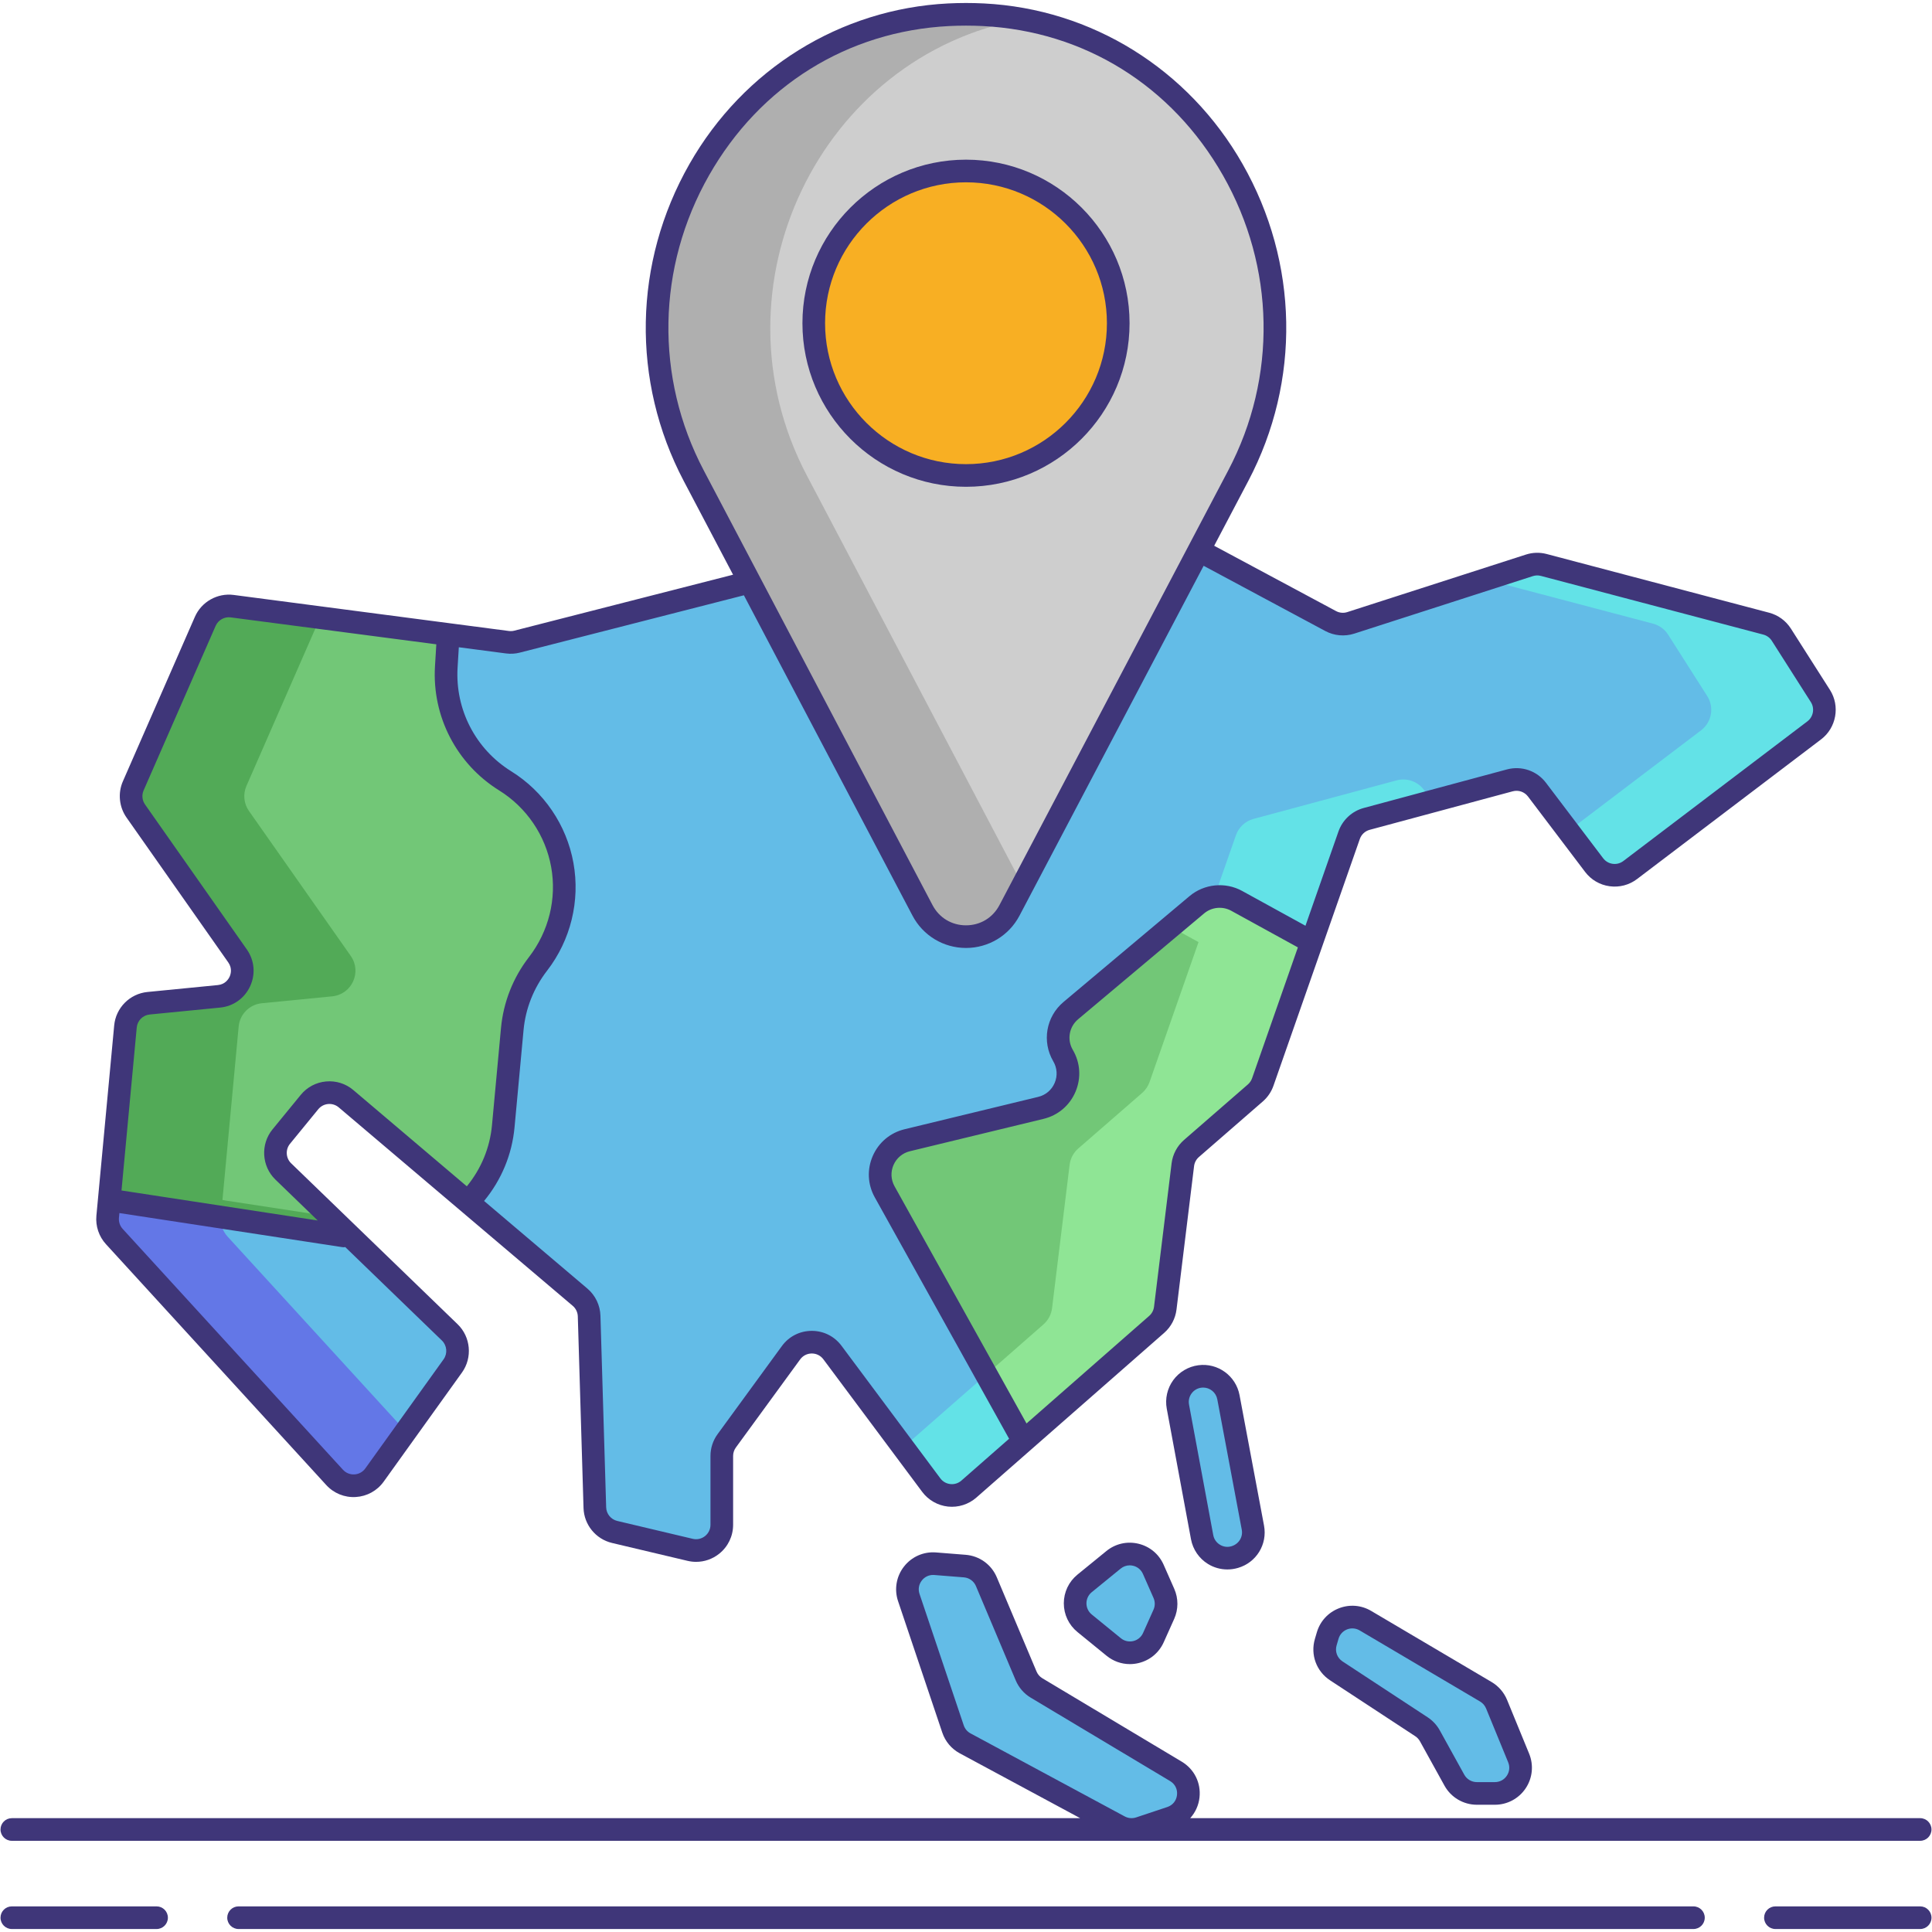 <svg id="Layer_1" height="512" viewBox="0 0 256 256" width="512" xmlns="http://www.w3.org/2000/svg"><g><path d="m17.657 104.133 9.543-21.799c.608-1.39 2.062-2.211 3.567-2.014l36.466 4.776c.43.056.867.03 1.288-.078l51.544-13.186c2.277-.582 3.296-3.239 1.992-5.195-1.406-2.109-.101-4.961 2.415-5.275l9.311-1.163c.701-.088 1.411.045 2.034.378l40.507 21.715c.816.437 1.775.524 2.656.24l23.668-7.622c.62-.2 1.285-.218 1.915-.051l29.471 7.777c.829.219 1.545.742 2.006 1.465l5.175 8.123c.954 1.497.6 3.475-.814 4.549l-24.39 18.51c-1.501 1.139-3.642.845-4.779-.657l-7.568-9.99c-.838-1.107-2.264-1.595-3.605-1.234l-18.957 5.104c-1.087.293-1.96 1.103-2.332 2.166l-11.444 32.699c-.196.559-.534 1.058-.981 1.447l-8.464 7.36c-.636.553-1.045 1.322-1.147 2.159l-2.326 19c-.102.832-.506 1.597-1.136 2.149l-24.887 21.824c-1.496 1.312-3.793 1.07-4.982-.526l-13.096-17.568c-1.372-1.841-4.135-1.827-5.488.028l-8.516 11.67c-.426.584-.655 1.288-.655 2.01v9.117c0 2.201-2.054 3.825-4.196 3.318l-10.004-2.369c-1.501-.356-2.577-1.674-2.623-3.216l-.758-25.391c-.029-.966-.466-1.874-1.203-2.499l-31.005-26.296c-1.454-1.233-3.637-1.035-4.845.441l-3.746 4.578c-1.123 1.373-1.006 3.378.269 4.611l22.064 21.328c1.216 1.176 1.387 3.065.401 4.439l-10.374 14.461c-1.263 1.76-3.825 1.912-5.287.314l-29.191-31.915c-.649-.71-.969-1.661-.879-2.619l2.358-25.217c.152-1.626 1.436-2.916 3.062-3.076l9.333-.916c2.599-.255 3.958-3.217 2.457-5.353l-13.491-19.203c-.685-.975-.811-2.237-.333-3.328z" fill="#63bce7"/><g><path d="m29.267 161.228 2.358-25.217c.152-1.626 1.436-2.916 3.062-3.076l9.333-.916c2.599-.255 3.958-3.217 2.457-5.353l-13.487-19.205c-.685-.975-.811-2.236-.333-3.327l9.543-21.799c.074-.17.162-.33.26-.482l-11.694-1.533c-1.504-.197-2.958.624-3.567 2.014l-9.543 21.799c-.478 1.091-.351 2.352.333 3.327l13.487 19.204c1.501 2.137.141 5.098-2.457 5.353l-9.333.916c-1.626.16-2.91 1.45-3.062 3.076l-2.358 25.217c-.09.958.23 1.909.879 2.619l29.191 31.915c1.462 1.598 4.024 1.446 5.287-.314l4.143-5.776-23.621-25.826c-.648-.707-.968-1.658-.878-2.616z" fill="#6377e7"/></g><g fill="#63e2e7"><path d="m185.057 103.403-18.957 5.104c-1.087.293-1.96 1.103-2.332 2.166l-11.444 32.699c-.196.559-.534 1.058-.981 1.447l-8.464 7.36c-.636.553-1.045 1.322-1.147 2.159l-2.327 19c-.102.832-.506 1.597-1.136 2.149l-18.592 16.304 3.723 4.994c1.189 1.595 3.486 1.838 4.982.526l24.887-21.824c.63-.552 1.035-1.318 1.136-2.149l2.327-19c.102-.837.511-1.606 1.147-2.159l8.464-7.36c.447-.389.785-.887.981-1.447l11.444-32.699c.372-1.063 1.245-1.873 2.332-2.166l8.716-2.347-1.154-1.524c-.839-1.106-2.264-1.594-3.605-1.233z"/><path d="m241.214 92.225-5.175-8.123c-.461-.723-1.177-1.246-2.006-1.465l-29.471-7.777c-.63-.166-1.295-.148-1.915.051l-5.806 1.87 22.192 5.856c.829.219 1.545.742 2.006 1.465l5.175 8.123c.954 1.497.599 3.475-.814 4.549l-17.584 13.345 3.415 4.508c1.138 1.502 3.278 1.796 4.779.657l24.39-18.51c1.413-1.073 1.767-3.051.814-4.549z"/></g><g fill="#63bce7"><path d="m123.916 207.202 3.915.31c1.268.1 2.374.899 2.868 2.071l5.269 12.488c.281.667.768 1.227 1.389 1.598l18.457 11.043c2.498 1.495 2.09 5.232-.671 6.152l-4.127 1.376c-.891.297-1.864.213-2.691-.232l-20.433-11.003c-.761-.41-1.337-1.093-1.613-1.912l-5.858-17.411c-.78-2.315 1.06-4.673 3.495-4.48z"/><path d="m175.668 217.591.257-.875c.626-2.128 3.087-3.099 4.998-1.971l15.96 9.423c.639.377 1.137.953 1.419 1.64l2.926 7.133c.919 2.241-.728 4.697-3.15 4.697h-2.388c-1.239 0-2.381-.673-2.98-1.758l-3.248-5.876c-.268-.484-.649-.896-1.112-1.2l-11.285-7.406c-1.252-.822-1.82-2.368-1.397-3.807z"/><path d="m158.985 182.389c1.792-.234 3.454.973 3.787 2.748l3.243 17.284c.323 1.721-.712 3.406-2.393 3.897l-.033.01c-1.935.565-3.934-.666-4.302-2.647l-3.21-17.293c-.356-1.921.971-3.746 2.908-3.999z"/><path d="m152.818 207.948 1.406 3.19c.389.882.385 1.887-.009 2.766l-1.383 3.085c-.916 2.044-3.523 2.662-5.259 1.246l-3.86-3.147c-1.671-1.363-1.671-3.915 0-5.278l3.837-3.128c1.743-1.421 4.361-.792 5.268 1.266z"/></g><g><path d="m92.651 64.414 29.59 56.22c2.44 4.636 9.079 4.636 11.519 0l29.589-56.22.731-1.389c13.99-26.581-3.779-59.551-33.778-61.072-.762-.039-1.529-.058-2.301-.058s-1.539.02-2.301.058c-30.001 1.521-47.77 34.491-33.78 61.072z" fill="#cecece"/><g><path d="m106.92 63.025c-13.16-25.005 1.788-55.657 28.58-60.47-1.688-.303-3.42-.512-5.199-.602-.762-.039-1.529-.058-2.301-.058s-1.539.02-2.302.058c-29.999 1.521-47.768 34.491-33.778 61.072l.731 1.389 29.59 56.22c2.44 4.636 9.079 4.636 11.519 0l1.741-3.307-27.849-52.913z" fill="#afafaf"/></g><circle cx="128" cy="42.83" fill="#f8af23" r="20.173"/></g><path d="m67.88 136.361c.29-3.132 1.465-6.117 3.388-8.607l.047-.061c6.006-7.778 3.972-19.042-4.375-24.228-5.176-3.216-8.172-9.011-7.803-15.093l.261-4.303-28.631-3.75c-1.504-.197-2.958.624-3.567 2.014l-9.543 21.799c-.478 1.091-.351 2.352.333 3.327l13.487 19.204c1.501 2.137.141 5.098-2.457 5.353l-9.333.916c-1.626.16-2.91 1.45-3.062 3.076l-2.15 22.988c.143.026.284.058.428.08l31.626 4.837-8.996-8.696c-1.276-1.233-1.393-3.238-.269-4.611l3.746-4.578c1.207-1.476 3.391-1.675 4.845-.441l16.152 13.699c2.573-2.622 4.312-6.102 4.68-10.065z" fill="#72c777"/><g><path d="m29.475 158.999 2.15-22.988c.152-1.626 1.436-2.916 3.062-3.076l9.333-.916c2.599-.255 3.958-3.217 2.457-5.353l-13.487-19.205c-.685-.975-.811-2.236-.333-3.327l9.543-21.799c.074-.17.162-.33.26-.482l-11.694-1.533c-1.504-.197-2.958.624-3.567 2.014l-9.543 21.799c-.478 1.091-.351 2.352.333 3.327l13.487 19.204c1.501 2.137.141 5.098-2.457 5.353l-9.333.916c-1.626.16-2.91 1.45-3.062 3.076l-2.15 22.988c.143.026.284.058.428.08l31.626 4.837-2.819-2.725-13.807-2.112c-.143-.02-.284-.052-.427-.078z" fill="#52aa57"/></g><g><path d="m158.589 119.883-16.703 14.031c-1.75 1.47-2.184 3.988-1.027 5.959 1.59 2.71.116 6.186-2.938 6.926l-17.707 4.289c-3.01.729-4.497 4.126-2.992 6.832l18.308 32.903c.027.049.065.089.094.137l17.644-15.473c.63-.552 1.035-1.318 1.136-2.149l2.327-19c.102-.837.511-1.606 1.147-2.159l8.464-7.36c.447-.389.785-.887.981-1.447l6.489-18.539-9.953-5.469c-1.695-.932-3.789-.726-5.27.519z" fill="#72c777"/></g><g><path d="m163.859 119.364c-1.695-.932-3.789-.726-5.27.519l-3.475 2.919 3.697 2.032-6.489 18.539c-.196.559-.534 1.058-.981 1.447l-8.464 7.36c-.636.553-1.045 1.322-1.147 2.159l-2.327 19c-.102.832-.506 1.597-1.136 2.149l-7.575 6.643 4.837 8.693c.027.049.065.089.094.137l17.644-15.473c.63-.552 1.035-1.318 1.136-2.149l2.327-19c.102-.837.511-1.606 1.147-2.159l8.464-7.36c.447-.389.785-.887.981-1.447l6.489-18.539z" fill="#8fe595"/></g><g fill="#3f3679"><path d="m43.229 196.774c1.003 1.098 2.435 1.679 3.914 1.588 1.484-.088 2.833-.831 3.699-2.039l10.374-14.461c1.409-1.964 1.161-4.712-.577-6.392l-22.063-21.328c-.709-.685-.775-1.82-.15-2.583l3.745-4.578c.328-.4.791-.646 1.306-.693.509-.045 1.014.111 1.408.445l31.005 26.296c.412.349.657.859.673 1.399l.758 25.391c.066 2.216 1.619 4.121 3.776 4.631l10.003 2.369c.379.09.762.134 1.142.134 1.091 0 2.156-.365 3.036-1.061 1.185-.937 1.864-2.341 1.864-3.851v-9.117c0-.407.127-.797.367-1.126l8.517-11.67c.362-.495.92-.781 1.534-.784h.01c.609 0 1.167.28 1.531.769l13.096 17.568c.816 1.095 2.063 1.805 3.421 1.949 1.359.144 2.727-.291 3.752-1.191l24.887-21.824c.909-.797 1.49-1.896 1.636-3.095l2.327-19c.058-.47.286-.899.643-1.209l8.464-7.36c.643-.559 1.131-1.279 1.413-2.083l11.444-32.699c.209-.596.697-1.049 1.307-1.213l18.957-5.104c.755-.2 1.547.068 2.019.691l7.568 9.99c.792 1.046 1.944 1.721 3.244 1.899 1.3.177 2.592-.16 3.638-.953l24.39-18.51c2.021-1.533 2.536-4.41 1.173-6.549l-5.175-8.123c-.665-1.044-1.69-1.793-2.888-2.109l-29.47-7.777c-.911-.241-1.865-.215-2.759.074l-23.667 7.622c-.491.159-1.034.11-1.488-.135l-16.147-8.655 4.522-8.592c6.964-13.232 6.681-28.927-.758-41.985-7.18-12.603-19.992-20.56-34.272-21.283-1.574-.08-3.179-.08-4.754 0-14.28.724-27.091 8.68-34.271 21.283-7.439 13.058-7.722 28.753-.758 41.985l6.54 12.427-28.987 7.415c-.235.061-.477.074-.72.043l-36.468-4.777c-2.155-.282-4.265.91-5.135 2.899l-9.542 21.799c-.684 1.561-.5 3.397.479 4.792l13.487 19.204c.569.811.311 1.595.173 1.895s-.564 1.007-1.549 1.104l-9.333.917c-2.336.229-4.19 2.092-4.409 4.429l-2.358 25.216c-.129 1.376.333 2.751 1.266 3.771zm15.55-16.661-10.374 14.461c-.337.47-.862.759-1.439.793-.581.033-1.132-.191-1.522-.618l-29.19-31.915c-.363-.397-.542-.932-.492-1.467l.059-.63 29.528 4.516c.077.012.153.017.229.017.057 0 .108-.023.164-.03l12.813 12.386c.675.654.772 1.723.224 2.487zm107.129-37.237c-.11.313-.3.593-.55.811l-8.465 7.36c-.917.798-1.503 1.901-1.651 3.108l-2.327 19c-.057.466-.283.893-.636 1.203l-16.26 14.258-17.487-31.428c-.488-.877-.537-1.907-.134-2.826s1.193-1.582 2.168-1.818l17.708-4.289c1.921-.465 3.466-1.776 4.238-3.596s.641-3.842-.359-5.547c-.79-1.345-.496-3.049.698-4.052l16.703-14.031c1-.839 2.439-.98 3.583-.353l8.839 4.857zm-72.66-80.55c-6.485-12.321-6.219-26.939.71-39.103 6.77-11.884 18.367-19.09 31.816-19.772.737-.037 1.479-.056 2.226-.056s1.488.019 2.225.056c13.45.682 25.047 7.888 31.817 19.772 6.93 12.164 7.195 26.782.71 39.103l-30.32 57.608c-.882 1.676-2.539 2.676-4.433 2.676s-3.55-1-4.432-2.676l-29.589-56.22zm-24.357 24.145 29.679-7.592 22.343 42.453c1.389 2.639 4.104 4.278 7.086 4.278 2.982 0 5.698-1.639 7.087-4.278l24.401-46.362 16.126 8.645c1.168.626 2.562.752 3.825.346l23.668-7.622c.348-.112.719-.123 1.072-.029l29.471 7.777c.466.123.865.415 1.124.821l5.175 8.123c.53.833.33 1.952-.456 2.548l-24.39 18.51c-.407.309-.908.44-1.415.371-.505-.069-.954-.332-1.262-.739l-7.569-9.99c-1.213-1.601-3.25-2.298-5.19-1.776l-18.957 5.104c-1.566.422-2.822 1.588-3.358 3.119l-4.37 12.488-8.399-4.616c-2.22-1.221-5.016-.945-6.958.685l-16.703 14.031c-2.318 1.947-2.889 5.255-1.356 7.867.515.878.583 1.919.185 2.856-.397.938-1.193 1.612-2.183 1.852l-17.708 4.289c-1.894.459-3.429 1.746-4.21 3.531-.782 1.785-.687 3.786.261 5.488l17.801 31.992-6.32 5.542c-.405.355-.925.52-1.459.464-.536-.057-1.009-.326-1.331-.758l-13.096-17.568c-.937-1.256-2.37-1.976-3.936-1.976-.008 0-.017 0-.025 0-1.576.008-3.013.742-3.942 2.015l-8.517 11.671c-.617.846-.943 1.847-.943 2.894v9.117c0 .587-.264 1.133-.725 1.498-.462.364-1.054.495-1.625.36l-10.003-2.369c-.839-.199-1.443-.939-1.469-1.802l-.758-25.392c-.042-1.388-.673-2.699-1.732-3.598l-13.686-11.607c2.303-2.796 3.701-6.149 4.036-9.772l1.192-12.862c.265-2.854 1.33-5.561 3.128-7.89 3.121-4.042 4.391-9.243 3.483-14.269-.907-5.025-3.916-9.454-8.254-12.149-4.713-2.929-7.433-8.189-7.097-13.729l.164-2.697 6.239.817c.626.083 1.249.046 1.856-.11zm-50.772 49.679c.085-.909.806-1.634 1.714-1.723l9.333-.917c1.757-.172 3.246-1.233 3.982-2.837.737-1.604.571-3.425-.444-4.871l-13.487-19.205c-.381-.542-.453-1.256-.187-1.863l9.542-21.799c.338-.774 1.157-1.239 1.998-1.128l27.245 3.568-.176 2.906c-.403 6.641 2.857 12.947 8.508 16.458 3.618 2.249 6.128 5.942 6.885 10.135.757 4.192-.302 8.531-2.953 11.963-2.099 2.719-3.376 5.964-3.694 9.385l-1.192 12.862c-.278 3.003-1.432 5.785-3.335 8.11l-15.033-12.75c-1.013-.858-2.299-1.265-3.621-1.145-1.323.121-2.514.753-3.355 1.781l-3.746 4.578c-1.605 1.961-1.435 4.878.388 6.64l5.61 5.423-26.001-3.976z"/><path d="m197.646 222.877-15.96-9.423c-1.313-.775-2.876-.898-4.293-.339s-2.476 1.717-2.906 3.179l-.257.875c-.614 2.087.195 4.292 2.015 5.485l11.285 7.406c.258.169.473.401.622.671l3.248 5.876c.863 1.562 2.508 2.532 4.293 2.532h2.388c1.638 0 3.161-.813 4.074-2.173s1.086-3.078.464-4.593l-2.926-7.133c-.406-.984-1.132-1.823-2.047-2.363zm2.015 12.418c-.36.536-.936.844-1.582.844h-2.388c-.693 0-1.333-.377-1.667-.983l-3.248-5.877c-.385-.695-.938-1.292-1.602-1.727l-11.285-7.406c-.706-.464-1.021-1.32-.782-2.13l.257-.875c.167-.568.578-1.018 1.128-1.235.549-.217 1.157-.169 1.667.132l15.96 9.423c.355.21.637.536.794.917l2.926 7.133c.247.597.182 1.247-.178 1.784z"/><path d="m160.064 207.236c.776.477 1.664.724 2.568.724.47 0 .945-.067 1.41-.203 2.433-.709 3.915-3.123 3.447-5.613l-3.244-17.283c-.479-2.557-2.879-4.302-5.455-3.959-1.33.173-2.544.895-3.333 1.979s-1.101 2.462-.855 3.781l3.21 17.293c.253 1.36 1.074 2.556 2.252 3.281zm-2.18-22.591c.311-.427.771-.7 1.294-.769.083-.011.166-.016.248-.016.903 0 1.7.644 1.871 1.554l3.244 17.283c.181.967-.395 1.905-1.372 2.19-.523.154-1.067.08-1.532-.207-.464-.286-.775-.738-.875-1.274l-3.21-17.293c-.096-.519.022-1.041.332-1.468z"/><path d="m150.849 204.552c-1.501-.36-3.048-.008-4.246.967l-3.837 3.128c-1.147.936-1.805 2.321-1.805 3.802 0 1.48.658 2.866 1.805 3.801l3.86 3.147c.889.725 1.972 1.106 3.086 1.106.38 0 .764-.044 1.144-.135 1.497-.354 2.716-1.363 3.345-2.766l1.383-3.085c.567-1.265.572-2.717.013-3.984l-1.406-3.19c-.623-1.412-1.841-2.43-3.342-2.791zm1.997 8.738-1.383 3.086c-.245.545-.718.937-1.299 1.074-.583.136-1.18 0-1.643-.377l-3.86-3.147c-.445-.363-.701-.901-.701-1.476s.255-1.113.701-1.477l3.837-3.128c.345-.281.766-.429 1.199-.429.149 0 .301.018.451.054.583.14 1.056.535 1.298 1.084l1.406 3.19c.216.491.214 1.055-.006 1.546z"/><path d="m20.748 252.605h-19.18c-.829 0-1.5.671-1.5 1.5s.671 1.5 1.5 1.5h19.179c.829 0 1.5-.671 1.5-1.5s-.671-1.5-1.499-1.5z"/><path d="m254.432 252.605h-19.179c-.829 0-1.5.671-1.5 1.5s.671 1.5 1.5 1.5h19.179c.829 0 1.5-.671 1.5-1.5s-.672-1.5-1.5-1.5z"/><path d="m224.389 252.605h-192.778c-.829 0-1.5.671-1.5 1.5s.671 1.5 1.5 1.5h192.778c.829 0 1.5-.671 1.5-1.5s-.671-1.5-1.5-1.5z"/><path d="m1.568 243.916h252.863c.829 0 1.5-.671 1.5-1.5s-.671-1.5-1.5-1.5h-96.723c.674-.746 1.118-1.691 1.233-2.749.21-1.928-.693-3.745-2.358-4.741l-18.457-11.043c-.35-.209-.619-.519-.777-.894l-5.268-12.489c-.715-1.695-2.299-2.838-4.131-2.982l-3.915-.311c-1.654-.135-3.238.569-4.255 1.872s-1.309 3.016-.782 4.582l5.858 17.411c.398 1.184 1.224 2.163 2.324 2.755l15.95 8.589h-141.562c-.829 0-1.5.671-1.5 1.5s.672 1.5 1.5 1.5zm126.132-15.301-5.858-17.411c-.208-.618-.097-1.267.304-1.78.368-.472.906-.734 1.494-.734.053 0 .105.002.159.006l3.915.311c.712.057 1.327.5 1.604 1.159l5.268 12.488c.408.967 1.1 1.763 2.001 2.302l18.457 11.044c.656.393.999 1.081.916 1.841s-.566 1.359-1.292 1.601l-4.127 1.375c-.498.166-1.046.118-1.506-.13l-20.433-11.003c-.427-.229-.748-.609-.902-1.069z"/><path d="m149.673 42.83c0-11.951-9.722-21.673-21.673-21.673s-21.673 9.722-21.673 21.673 9.722 21.672 21.673 21.672 21.673-9.722 21.673-21.672zm-40.346 0c0-10.296 8.376-18.673 18.673-18.673s18.673 8.376 18.673 18.673-8.377 18.672-18.673 18.672-18.673-8.376-18.673-18.672z"/></g></g></svg>